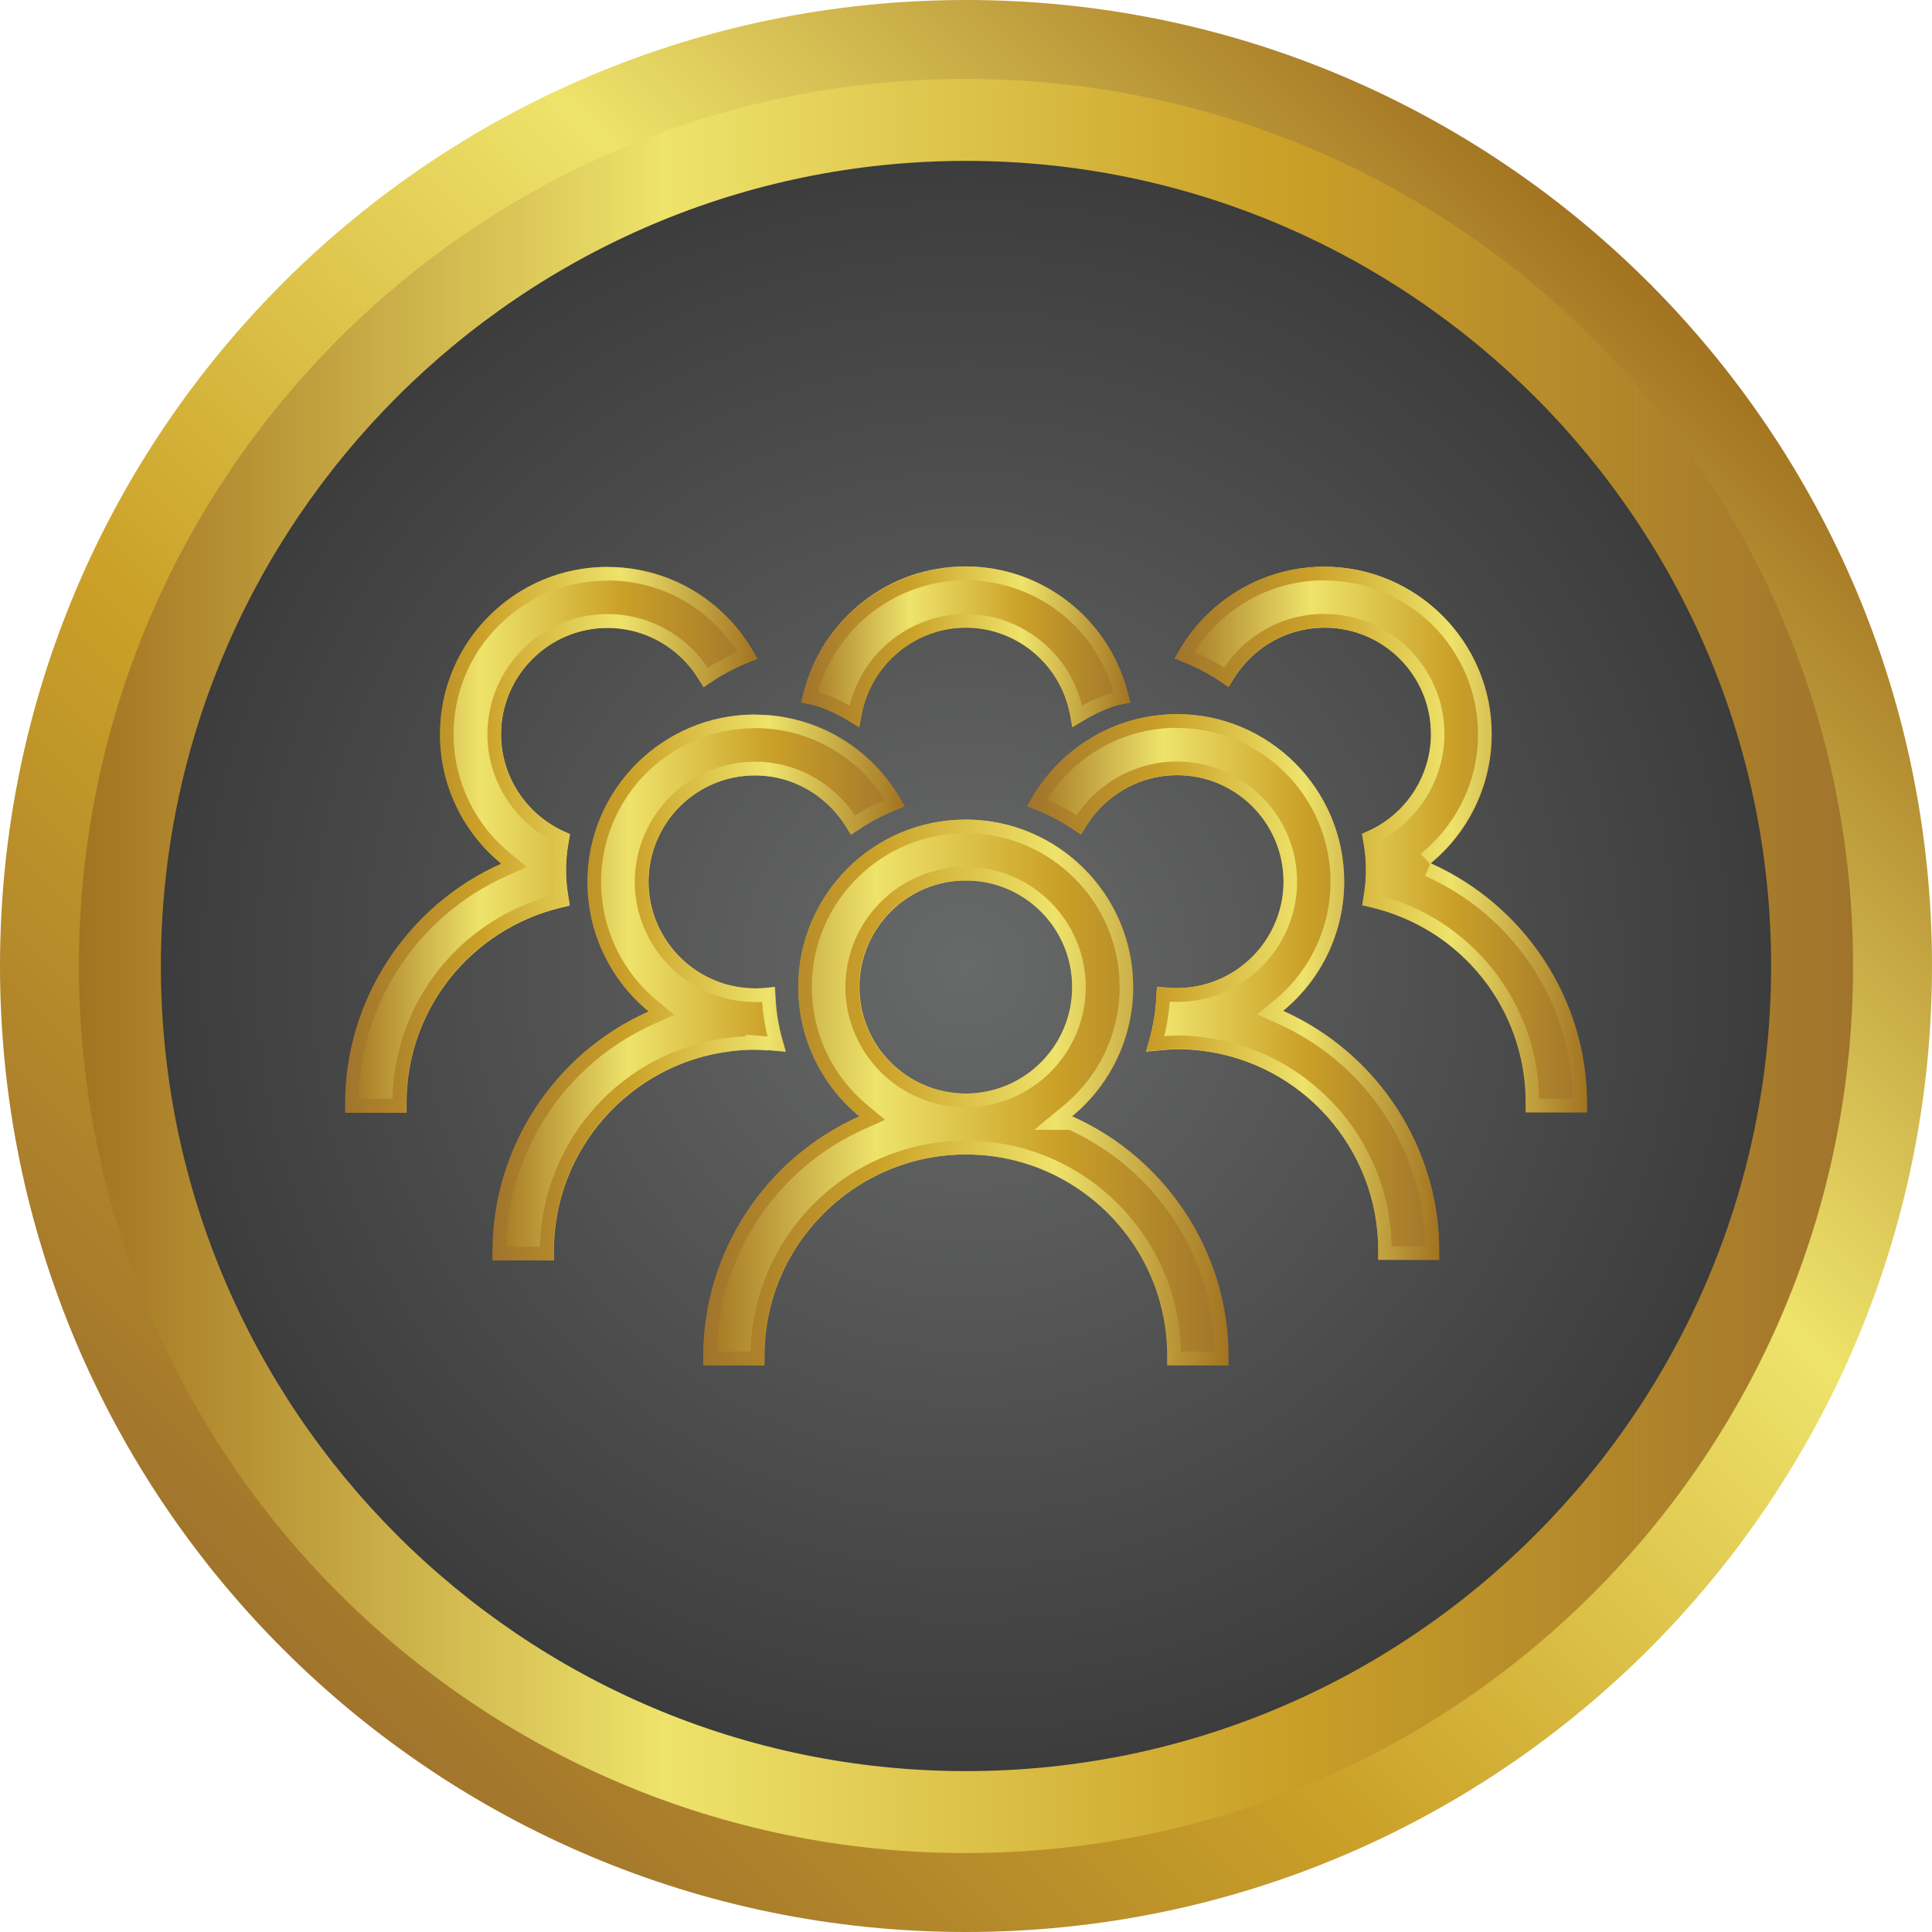 <?xml version="1.0" encoding="UTF-8"?>
<svg id="Layer_2" data-name="Layer 2" xmlns="http://www.w3.org/2000/svg" xmlns:xlink="http://www.w3.org/1999/xlink" viewBox="0 0 141.46 141.46">
  <defs>
    <style>
      .cls-1 {
        fill: url(#linear-gradient);
      }

      .cls-1, .cls-2, .cls-3, .cls-4, .cls-5, .cls-6, .cls-7, .cls-8, .cls-9, .cls-10, .cls-11, .cls-12, .cls-13, .cls-14, .cls-15 {
        stroke-width: 0px;
      }

      .cls-2 {
        fill: url(#linear-gradient-6);
      }

      .cls-3 {
        fill: url(#New_Gradient_Swatch_2-2);
      }

      .cls-4 {
        fill: url(#New_Gradient_Swatch_2-6);
      }

      .cls-5 {
        fill: url(#linear-gradient-5);
      }

      .cls-6 {
        fill: url(#New_Gradient_Swatch_2);
      }

      .cls-7 {
        fill: url(#linear-gradient-2);
      }

      .cls-8 {
        fill: url(#linear-gradient-7);
      }

      .cls-9 {
        fill: url(#linear-gradient-3);
      }

      .cls-10 {
        fill: url(#New_Gradient_Swatch_2-3);
      }

      .cls-11 {
        fill: url(#radial-gradient);
      }

      .cls-12 {
        fill: url(#linear-gradient-8);
      }

      .cls-13 {
        fill: url(#New_Gradient_Swatch_2-5);
      }

      .cls-14 {
        fill: url(#linear-gradient-4);
      }

      .cls-15 {
        fill: url(#New_Gradient_Swatch_2-4);
      }
    </style>
    <radialGradient id="radial-gradient" cx="70.73" cy="70.73" fx="70.73" fy="70.73" r="64.6" gradientUnits="userSpaceOnUse">
      <stop offset="0" stop-color="#686969"/>
      <stop offset="1" stop-color="#383838"/>
    </radialGradient>
    <linearGradient id="linear-gradient" x1="20.72" y1="120.74" x2="120.74" y2="20.72" gradientUnits="userSpaceOnUse">
      <stop offset="0" stop-color="#a0742c"/>
      <stop offset=".33" stop-color="#cba128"/>
      <stop offset=".67" stop-color="#eee36b"/>
      <stop offset="1" stop-color="#a27320"/>
    </linearGradient>
    <linearGradient id="linear-gradient-2" x1="5.78" y1="70.73" x2="135.67" y2="70.73" gradientUnits="userSpaceOnUse">
      <stop offset="0" stop-color="#a27320"/>
      <stop offset=".33" stop-color="#eee36b"/>
      <stop offset=".67" stop-color="#cba128"/>
      <stop offset="1" stop-color="#a0742c"/>
    </linearGradient>
    <linearGradient id="New_Gradient_Swatch_2" data-name="New Gradient Swatch 2" x1="51.51" y1="79.99" x2="89.94" y2="79.99" gradientUnits="userSpaceOnUse">
      <stop offset="0" stop-color="#a27320"/>
      <stop offset=".33" stop-color="#eee36b"/>
      <stop offset=".67" stop-color="#cba128"/>
      <stop offset="1" stop-color="#a0742c"/>
    </linearGradient>
    <linearGradient id="linear-gradient-3" x1="51.51" y1="79.99" x2="89.94" y2="79.99" xlink:href="#linear-gradient"/>
    <linearGradient id="New_Gradient_Swatch_2-2" data-name="New Gradient Swatch 2" x1="75.21" y1="72.28" x2="105.36" y2="72.28" xlink:href="#New_Gradient_Swatch_2"/>
    <linearGradient id="linear-gradient-4" x1="75.21" y1="72.28" x2="105.36" y2="72.28" xlink:href="#linear-gradient"/>
    <linearGradient id="New_Gradient_Swatch_2-3" data-name="New Gradient Swatch 2" x1="36.08" y1="72.29" x2="66.24" y2="72.29" xlink:href="#New_Gradient_Swatch_2"/>
    <linearGradient id="linear-gradient-5" x1="36.08" y1="72.29" x2="66.24" y2="72.29" xlink:href="#linear-gradient"/>
    <linearGradient id="New_Gradient_Swatch_2-4" data-name="New Gradient Swatch 2" x1="86.01" y1="61.47" x2="116.18" y2="61.47" xlink:href="#New_Gradient_Swatch_2"/>
    <linearGradient id="linear-gradient-6" x1="86.01" y1="61.47" x2="116.18" y2="61.47" xlink:href="#linear-gradient"/>
    <linearGradient id="New_Gradient_Swatch_2-5" data-name="New Gradient Swatch 2" x1="25.28" y1="61.48" x2="55.45" y2="61.48" xlink:href="#New_Gradient_Swatch_2"/>
    <linearGradient id="linear-gradient-7" x1="25.28" y1="61.48" x2="55.45" y2="61.48" xlink:href="#linear-gradient"/>
    <linearGradient id="New_Gradient_Swatch_2-6" data-name="New Gradient Swatch 2" x1="58.68" y1="47.37" x2="82.77" y2="47.37" xlink:href="#New_Gradient_Swatch_2"/>
    <linearGradient id="linear-gradient-8" x1="58.68" y1="47.37" x2="82.77" y2="47.37" xlink:href="#linear-gradient"/>
  </defs>
  <g id="Layer_1-2" data-name="Layer 1">
    <g>
      <circle class="cls-11" cx="70.73" cy="70.73" r="64.6"/>
      <g>
        <g>
          <path class="cls-1" d="m70.73,6c35.69,0,64.73,29.04,64.73,64.73s-29.04,64.73-64.73,64.73S6,106.42,6,70.73,35.04,6,70.73,6m0-6C31.67,0,0,31.67,0,70.73s31.67,70.73,70.73,70.73,70.73-31.67,70.73-70.73S109.79,0,70.73,0h0Z"/>
          <path class="cls-7" d="m70.73,11.78c32.5,0,58.95,26.44,58.95,58.95s-26.44,58.95-58.95,58.95S11.78,103.23,11.78,70.73,38.22,11.78,70.73,11.78m0-6C34.86,5.78,5.78,34.86,5.78,70.73s29.08,64.95,64.95,64.95,64.95-29.08,64.95-64.95S106.6,5.78,70.73,5.78h0Z"/>
        </g>
        <g>
          <g>
            <path class="cls-6" d="m78.5,81.74c2.83-2.32,4.48-5.78,4.48-9.47,0-6.76-5.5-12.26-12.26-12.26s-12.26,5.5-12.26,12.26c0,3.69,1.66,7.15,4.48,9.47-6.89,3.06-11.43,9.96-11.43,17.54v.69h4.47v-.69c0-8.13,6.61-14.75,14.75-14.75s14.75,6.61,14.75,14.75v.69h4.47v-.69c0-7.58-4.55-14.47-11.43-17.54h-.02Zm.03-9.47c0,4.3-3.5,7.8-7.8,7.8s-7.8-3.49-7.8-7.8,3.49-7.8,7.8-7.8,7.8,3.49,7.8,7.8Z"/>
            <path class="cls-9" d="m70.72,61.01c6.21,0,11.26,5.05,11.26,11.26,0,3.37-1.5,6.54-4.12,8.69l-2.14,1.77h2.58c6.38,2.93,10.52,9.25,10.64,16.23h-2.47c-.17-8.54-7.17-15.44-15.75-15.44s-15.58,6.9-15.75,15.44h-2.47c.12-7.05,4.35-13.43,10.83-16.31l1.48-.66-1.25-1.03c-2.62-2.15-4.12-5.32-4.12-8.69,0-6.21,5.05-11.26,11.26-11.26m0,20.06c4.85,0,8.8-3.95,8.8-8.8s-3.95-8.8-8.8-8.8-8.8,3.95-8.8,8.8,3.95,8.8,8.8,8.8m0-21.06c-6.76,0-12.26,5.5-12.26,12.26,0,3.69,1.66,7.15,4.48,9.47-6.89,3.06-11.43,9.96-11.43,17.54v.69h4.47v-.69c0-8.13,6.61-14.75,14.75-14.75s14.75,6.61,14.75,14.75v.69h4.47v-.69c0-7.58-4.55-14.47-11.43-17.54h-.02c2.83-2.32,4.48-5.78,4.48-9.47,0-6.76-5.5-12.26-12.26-12.26h0Zm0,20.06c-4.29,0-7.8-3.49-7.8-7.8s3.49-7.8,7.8-7.8,7.8,3.49,7.8,7.8-3.5,7.8-7.8,7.8h0Z"/>
          </g>
          <g>
            <path class="cls-3" d="m93.94,74.03c2.83-2.32,4.48-5.78,4.48-9.47,0-6.76-5.5-12.26-12.26-12.26-3.16,0-6.15,1.21-8.45,3.4-.82.78-1.52,1.66-2.1,2.64l-.4.69.74.3c.93.38,1.81.84,2.6,1.38l.6.4.38-.62c.5-.82,1.15-1.53,1.91-2.11,1.38-1.06,3.02-1.62,4.74-1.62,4.3,0,7.8,3.49,7.8,7.8,0,3.48-2.34,6.56-5.7,7.5-.95.27-1.93.35-2.85.26l-.72-.06-.04.72c-.05,1.05-.22,2.08-.49,3.07l-.27.95,1.32-.12c.83-.08,1.67-.07,2.71.05,7.4.89,12.98,7.18,12.98,14.63v.69h4.46v-.69c0-7.58-4.55-14.47-11.43-17.54Z"/>
            <path class="cls-14" d="m86.16,53.3c6.21,0,11.26,5.05,11.26,11.26,0,3.37-1.5,6.54-4.12,8.69l-1.25,1.03,1.48.66c6.49,2.89,10.71,9.27,10.83,16.31h-2.46c-.15-7.82-6.06-14.37-13.85-15.31-.63-.08-1.2-.12-1.75-.12-.35,0-.7.02-1.05.05.2-.82.33-1.67.4-2.53.17.01.34.02.51.02.8,0,1.6-.11,2.39-.33,3.78-1.06,6.42-4.55,6.42-8.47,0-4.85-3.95-8.8-8.8-8.8-1.94,0-3.79.63-5.35,1.83-.77.58-1.44,1.29-1.98,2.11-.69-.44-1.42-.83-2.18-1.16.49-.77,1.07-1.48,1.74-2.12,2.11-2.02,4.86-3.13,7.76-3.13m0-1c-3.16,0-6.15,1.21-8.45,3.4-.82.78-1.52,1.66-2.1,2.64l-.4.69.74.3c.93.38,1.81.84,2.6,1.38l.6.4.38-.62c.5-.82,1.15-1.53,1.91-2.11,1.38-1.06,3.02-1.62,4.74-1.62,4.3,0,7.8,3.49,7.8,7.8,0,3.48-2.34,6.56-5.7,7.5-.7.2-1.42.29-2.11.29-.25,0-.49-.01-.74-.04l-.72-.06-.04.72c-.05,1.05-.22,2.08-.49,3.07l-.27.95,1.32-.12c.35-.03.71-.05,1.07-.05.5,0,1.03.03,1.63.11,7.4.89,12.98,7.18,12.98,14.63v.69h4.46v-.69c0-7.58-4.55-14.47-11.43-17.54,2.83-2.32,4.48-5.78,4.48-9.47,0-6.76-5.5-12.26-12.26-12.26h0Z"/>
          </g>
          <g>
            <path class="cls-10" d="m56.23,76.88l1.32.12-.27-.95c-.28-.98-.44-2.02-.49-3.07l-.04-.72-.71.07c-.93.09-1.9,0-2.85-.26-3.36-.95-5.7-4.03-5.7-7.5,0-4.3,3.49-7.8,7.8-7.8,1.72,0,3.36.56,4.74,1.62.76.59,1.4,1.29,1.91,2.11l.38.62.6-.4c.79-.53,1.67-1,2.59-1.38l.74-.3-.4-.69c-.58-.97-1.28-1.86-2.1-2.64-2.3-2.19-5.3-3.39-8.45-3.39-6.76,0-12.26,5.5-12.26,12.26,0,3.7,1.66,7.15,4.48,9.48-6.89,3.06-11.43,9.96-11.43,17.54v.69h4.47v-.69c0-7.45,5.58-13.74,12.98-14.63,1.04-.13,1.87-.14,2.71-.05v-.02Z"/>
            <path class="cls-5" d="m55.29,53.31c2.89,0,5.65,1.11,7.76,3.12.66.63,1.25,1.35,1.74,2.12-.77.33-1.5.72-2.18,1.16-.54-.8-1.2-1.51-1.98-2.11-1.56-1.2-3.41-1.83-5.35-1.83-4.85,0-8.8,3.95-8.8,8.8,0,3.92,2.64,7.4,6.44,8.47.8.22,1.61.33,2.4.33.16,0,.32,0,.48-.01.06.87.2,1.72.4,2.53l-1.62-.13.05.11c-.39.02-.8.05-1.23.1-7.8.94-13.7,7.49-13.86,15.31h-2.47c.12-7.05,4.35-13.43,10.83-16.31l1.48-.66-1.25-1.03c-2.62-2.16-4.12-5.33-4.12-8.7,0-6.21,5.05-11.26,11.26-11.26m0-1c-6.76,0-12.26,5.5-12.26,12.26,0,3.7,1.66,7.15,4.48,9.48-6.89,3.06-11.43,9.96-11.43,17.54v.69h4.47v-.69c0-7.45,5.58-13.74,12.98-14.63.6-.07,1.13-.11,1.63-.11.37,0,.72.02,1.08.05v-.02s1.31.12,1.31.12l-.27-.95c-.28-.98-.44-2.02-.49-3.07l-.04-.72-.71.07c-.23.02-.47.03-.71.03-.71,0-1.43-.1-2.14-.29-3.36-.95-5.7-4.03-5.7-7.5,0-4.3,3.49-7.8,7.8-7.8,1.72,0,3.36.56,4.74,1.62.76.59,1.4,1.29,1.91,2.11l.38.62.6-.4c.79-.53,1.67-1,2.59-1.38l.74-.3-.4-.69c-.58-.97-1.28-1.86-2.1-2.64-2.3-2.19-5.3-3.39-8.45-3.39h0Z"/>
          </g>
          <g>
            <path class="cls-15" d="m104.74,63.23c2.83-2.32,4.49-5.78,4.49-9.47,0-6.76-5.5-12.26-12.26-12.26-3.16,0-6.15,1.21-8.45,3.39-.82.78-1.52,1.67-2.1,2.64l-.4.69.74.3c.94.38,1.81.84,2.6,1.38l.6.4.38-.61c.51-.82,1.15-1.53,1.91-2.12,1.38-1.05,3.02-1.61,4.74-1.61,4.3,0,7.8,3.49,7.8,7.8,0,3.03-1.79,5.81-4.56,7.08l-.49.22.09.52c.14.75.2,1.45.2,2.13,0,.59-.05,1.21-.17,1.94l-.1.63.62.15c6.69,1.59,11.35,7.47,11.35,14.33v.69h4.47v-.69c0-7.58-4.55-14.47-11.43-17.54h0Z"/>
            <path class="cls-2" d="m96.96,42.5c6.21,0,11.26,5.05,11.26,11.26,0,3.37-1.5,6.53-4.11,8.68l-.05.04-.04.04.7.75-.38.86c6.49,2.89,10.71,9.27,10.83,16.31h-2.47c-.14-7.09-4.95-13.16-11.83-14.92.1-.66.14-1.25.14-1.82,0-.67-.06-1.35-.18-2.06,3-1.48,4.93-4.55,4.93-7.89,0-4.85-3.95-8.8-8.8-8.8-1.95,0-3.8.63-5.35,1.82-.77.59-1.43,1.3-1.98,2.12-.69-.45-1.42-.83-2.18-1.16.49-.78,1.08-1.49,1.74-2.12,2.11-2.01,4.87-3.12,7.76-3.12m0-1c-3.16,0-6.15,1.21-8.45,3.39-.82.78-1.52,1.67-2.1,2.64l-.4.69.74.3c.94.38,1.81.84,2.6,1.38l.6.4.38-.61c.51-.82,1.15-1.53,1.91-2.12,1.38-1.05,3.02-1.61,4.74-1.61,4.3,0,7.8,3.49,7.8,7.8,0,3.03-1.79,5.81-4.56,7.08l-.49.22.09.52c.14.75.2,1.45.2,2.13,0,.59-.05,1.21-.17,1.94l-.1.63.62.15c6.69,1.59,11.35,7.47,11.35,14.33v.69h4.47v-.69c0-7.58-4.55-14.47-11.43-17.54,0,0,0,0-.01,0h0s0,0,0,0c2.82-2.32,4.47-5.77,4.47-9.46,0-6.76-5.5-12.26-12.26-12.26h0Z"/>
          </g>
          <g>
            <path class="cls-13" d="m41.72,66.29l-.1-.63c-.12-.74-.17-1.36-.17-1.94,0-.68.06-1.38.2-2.13l.09-.52-.49-.22c-2.77-1.28-4.56-4.05-4.56-7.08,0-4.3,3.5-7.8,7.8-7.8,1.72,0,3.36.56,4.74,1.61.76.59,1.4,1.29,1.91,2.12l.38.61.6-.4c.79-.53,1.67-1,2.6-1.38l.74-.3-.4-.69c-.58-.97-1.28-1.86-2.1-2.64-2.29-2.19-5.3-3.39-8.45-3.39-6.77,0-12.27,5.49-12.27,12.26,0,3.69,1.66,7.15,4.49,9.47-6.88,3.06-11.43,9.96-11.43,17.54v.69h4.47v-.69c0-6.85,4.67-12.74,11.35-14.33l.62-.15Z"/>
            <path class="cls-8" d="m44.48,42.5h.02c2.9,0,5.65,1.11,7.76,3.12.66.63,1.25,1.35,1.74,2.12-.77.33-1.5.72-2.18,1.16-.53-.81-1.2-1.52-1.98-2.12-1.56-1.19-3.41-1.82-5.35-1.82-4.85,0-8.8,3.95-8.8,8.8,0,3.34,1.92,6.4,4.93,7.89-.12.71-.18,1.39-.18,2.06,0,.56.05,1.15.14,1.82-6.88,1.76-11.7,7.83-11.84,14.92h-2.47c.12-7.04,4.35-13.42,10.83-16.31l1.48-.66-1.25-1.03c-2.62-2.15-4.12-5.32-4.12-8.69,0-3,1.17-5.83,3.3-7.95,2.13-2.13,4.95-3.3,7.96-3.3m0-1c-6.76,0-12.26,5.5-12.26,12.26,0,3.69,1.66,7.15,4.49,9.47-6.88,3.06-11.43,9.96-11.43,17.54v.69h4.47v-.69c0-6.85,4.67-12.74,11.35-14.33l.62-.15-.1-.63c-.12-.74-.17-1.36-.17-1.94,0-.68.06-1.38.2-2.13l.09-.52-.49-.22c-2.77-1.28-4.56-4.05-4.56-7.08,0-4.3,3.5-7.8,7.8-7.8,1.72,0,3.36.56,4.74,1.61.76.59,1.4,1.29,1.91,2.12l.38.61.6-.4c.79-.53,1.67-1,2.6-1.38l.74-.3-.4-.69c-.58-.97-1.28-1.86-2.1-2.64-2.29-2.19-5.3-3.39-8.45-3.39,0,0-.01,0-.02,0h0Z"/>
          </g>
          <g>
            <path class="cls-4" d="m62.07,52.74l.84.5.18-.96c.71-3.67,3.92-6.33,7.62-6.33s6.91,2.66,7.62,6.33l.18.96.84-.5c1.55-.94,2.67-1.16,2.68-1.16l.72-.14-.18-.72c-1.39-5.44-6.27-9.25-11.87-9.25s-10.48,3.8-11.87,9.25l-.17.71.72.14s1.14.23,2.68,1.15h0Z"/>
            <path class="cls-12" d="m70.72,42.49c5.04,0,9.45,3.35,10.82,8.2-.51.14-1.34.44-2.31.98-.96-3.91-4.48-6.71-8.51-6.71s-7.55,2.79-8.51,6.7c-1.03-.57-1.87-.86-2.31-.98,1.37-4.84,5.78-8.19,10.82-8.19m0-1c-5.6,0-10.48,3.8-11.87,9.25l-.17.71.72.14s1.14.23,2.68,1.15h0s.84.51.84.51l.18-.96c.71-3.67,3.92-6.33,7.62-6.33s6.91,2.66,7.62,6.33l.18.96.84-.5c1.55-.94,2.67-1.16,2.68-1.16l.72-.14-.18-.72c-1.39-5.44-6.27-9.25-11.87-9.25h0Z"/>
          </g>
        </g>
      </g>
    </g>
  </g>
</svg>